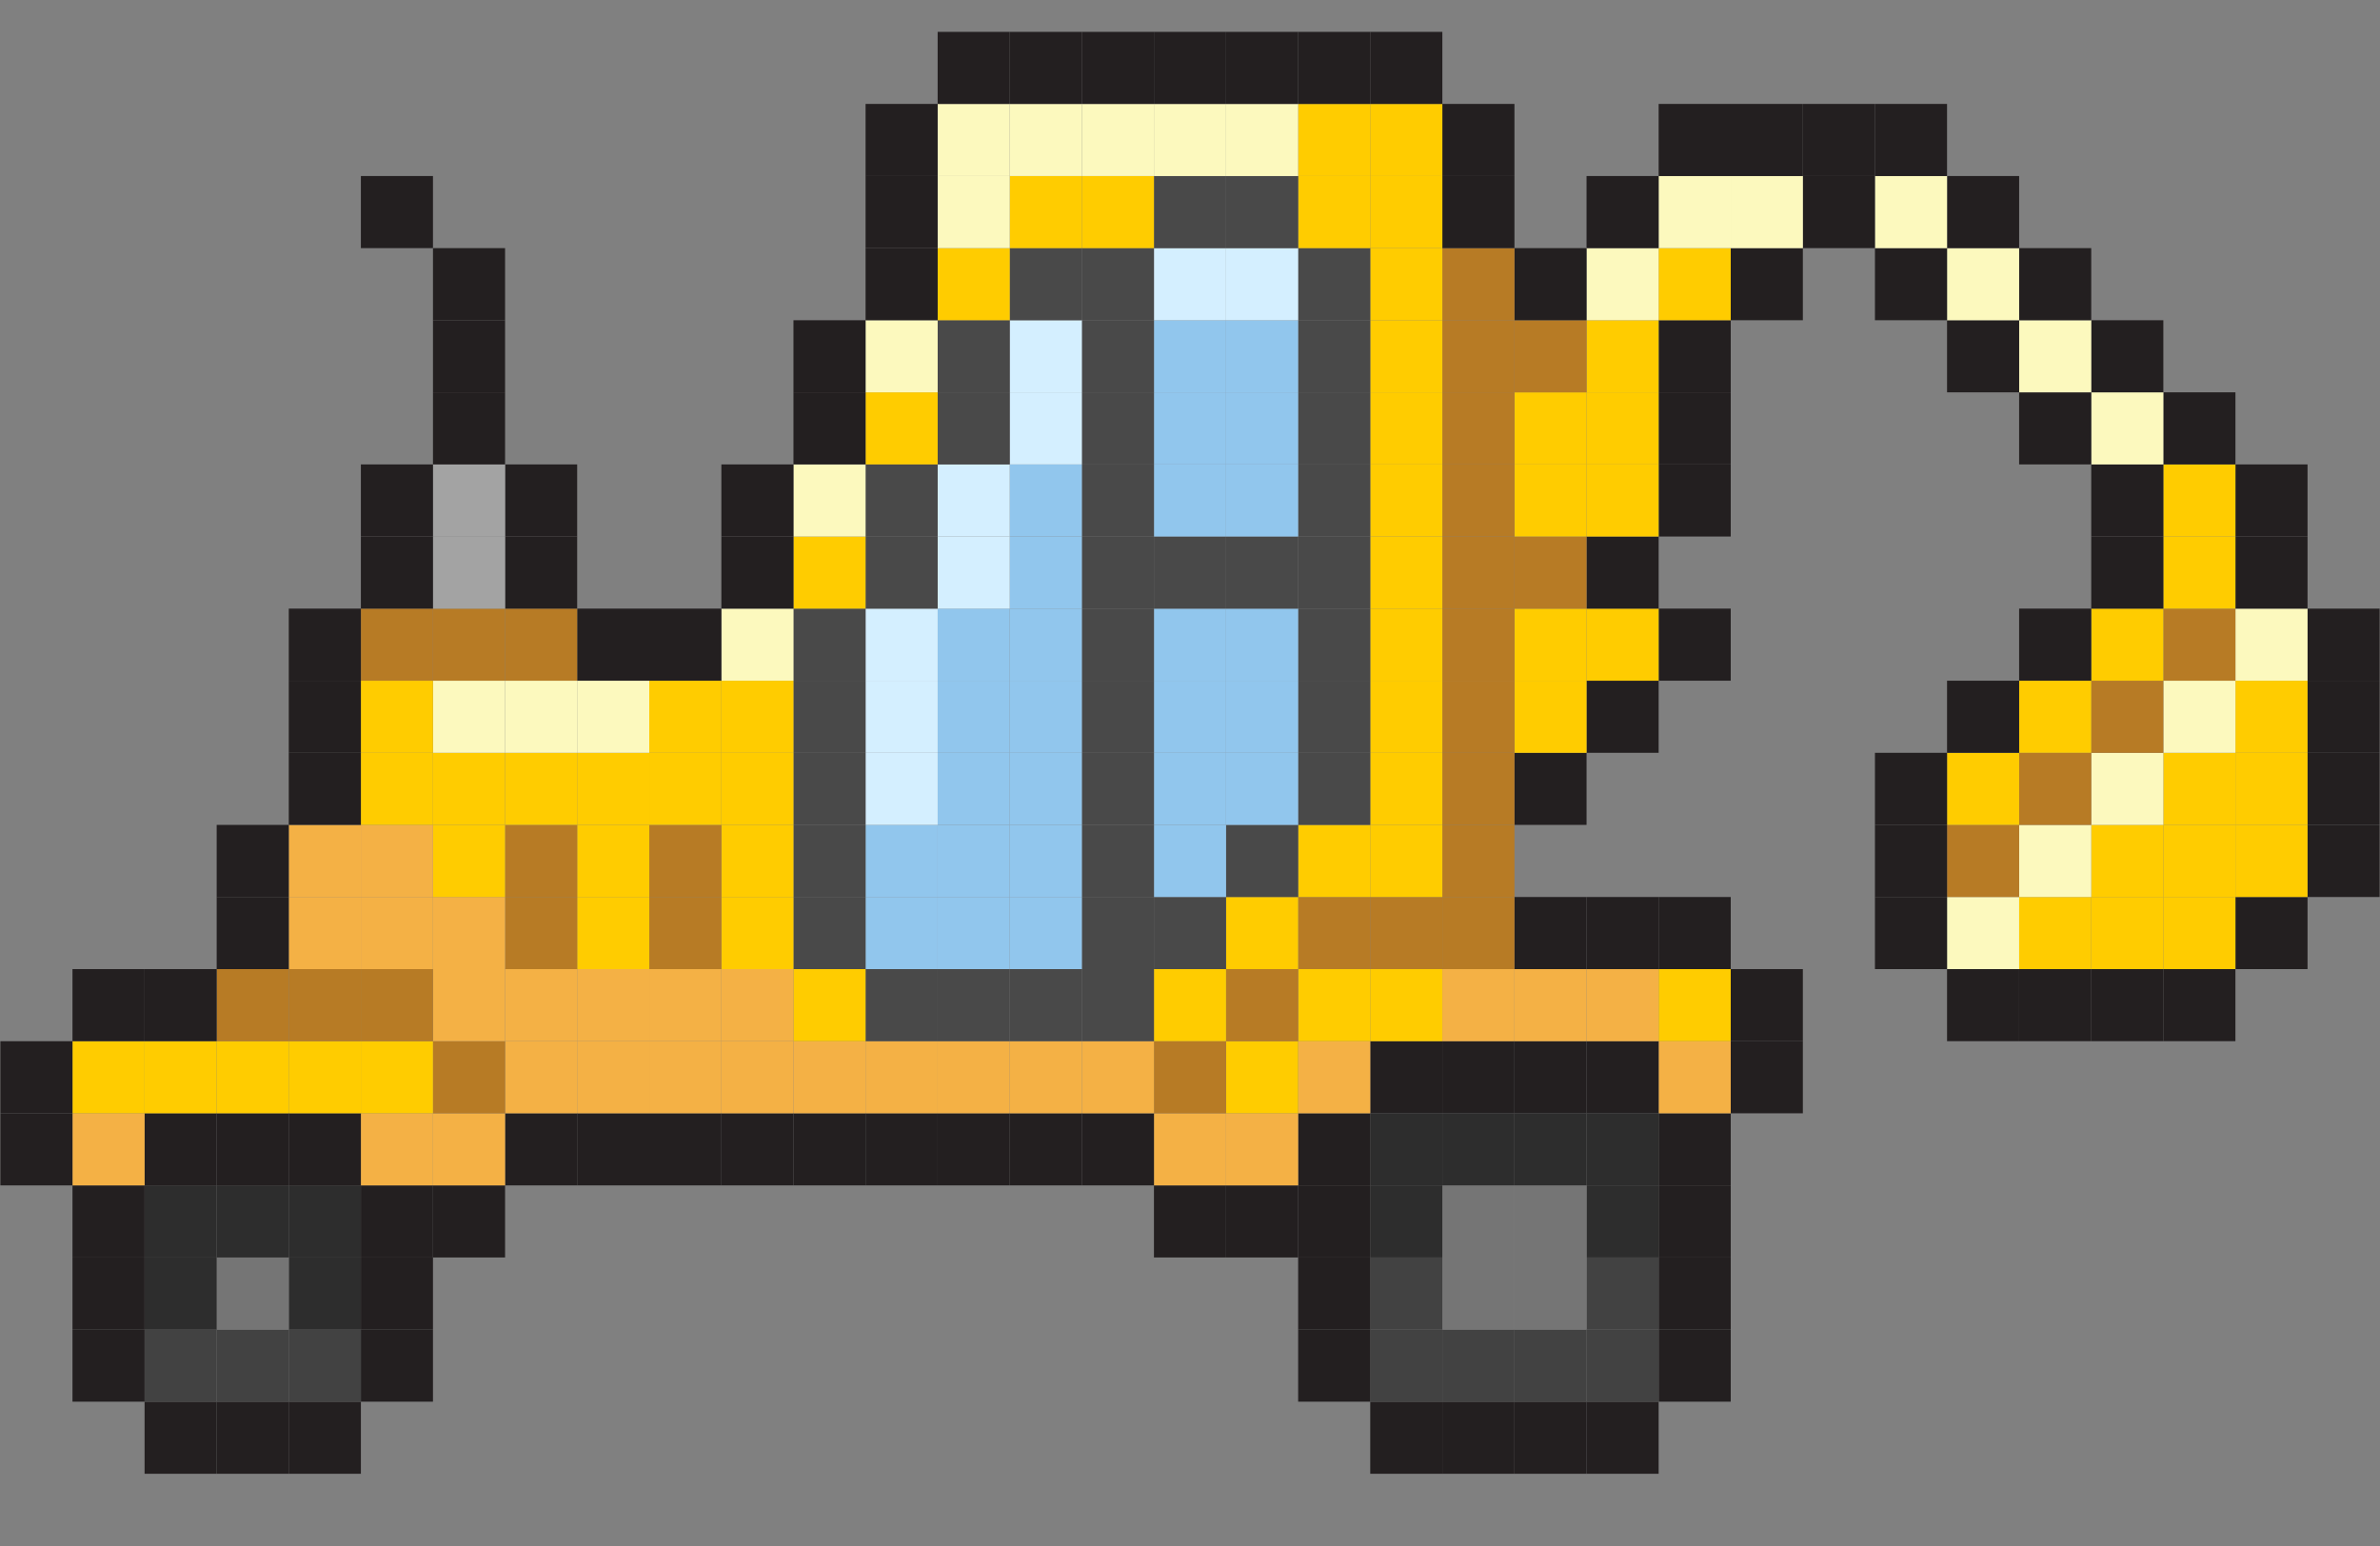 <svg xmlns="http://www.w3.org/2000/svg" xmlns:xlink="http://www.w3.org/1999/xlink" width="151.153" height="98.204" viewBox="0 0 151.153 98.204">
    <rect x="0" y="0" width="151.153" height="98.204" fill="#808080" stroke="none"/>
    <defs>
        <clipPath id="clip-path">
            <rect id="Rectangle_12218" data-name="Rectangle 12218" width="151.153" height="98.204" transform="translate(0 0)" fill="none"/>
        </clipPath>
        <clipPath id="clip-path-2">
            <rect id="Rectangle_12217" data-name="Rectangle 12217" width="151.105" height="91.579" fill="none"/>
        </clipPath>
    </defs>
    <g id="Group_37409" data-name="Group 37409" transform="translate(0 -46.997)">
        <g id="Group_37395" data-name="Group 37395" transform="translate(0 46.997)" clip-path="url(#clip-path)">
            <g id="Group_37394" data-name="Group 37394" transform="translate(0.024 2.022)">
                <g id="Group_37393" data-name="Group 37393" clip-path="url(#clip-path-2)">
                    <g id="Group_37392" data-name="Group 37392">
                        <g id="Group_37391" data-name="Group 37391" clip-path="url(#clip-path-2)">
                            <rect id="Rectangle_11843" data-name="Rectangle 11843" width="4.579" height="4.58" transform="translate(146.527 50.368)" fill="#231f20"/>
                            <rect id="Rectangle_11844" data-name="Rectangle 11844" width="4.579" height="4.579" transform="translate(146.527 45.79)" fill="#231f20"/>
                            <rect id="Rectangle_11845" data-name="Rectangle 11845" width="4.579" height="4.579" transform="translate(146.527 41.211)" fill="#231f20"/>
                            <rect id="Rectangle_11846" data-name="Rectangle 11846" width="4.579" height="4.579" transform="translate(146.527 36.632)" fill="#231f20"/>
                            <rect id="Rectangle_11847" data-name="Rectangle 11847" width="4.58" height="4.579" transform="translate(141.947 54.948)" fill="#231f20"/>
                            <rect id="Rectangle_11848" data-name="Rectangle 11848" width="4.58" height="4.58" transform="translate(141.947 50.368)" fill="#fc0"/>
                            <rect id="Rectangle_11849" data-name="Rectangle 11849" width="4.58" height="4.579" transform="translate(141.947 45.79)" fill="#fc0"/>
                            <rect id="Rectangle_11850" data-name="Rectangle 11850" width="4.58" height="4.579" transform="translate(141.947 41.211)" fill="#fc0"/>
                            <rect id="Rectangle_11851" data-name="Rectangle 11851" width="4.58" height="4.579" transform="translate(141.947 36.632)" fill="#fcf9be"/>
                            <rect id="Rectangle_11852" data-name="Rectangle 11852" width="4.58" height="4.58" transform="translate(141.947 32.053)" fill="#231f20"/>
                            <rect id="Rectangle_11853" data-name="Rectangle 11853" width="4.58" height="4.579" transform="translate(141.947 27.474)" fill="#231f20"/>
                            <rect id="Rectangle_11854" data-name="Rectangle 11854" width="4.579" height="4.579" transform="translate(137.368 59.526)" fill="#231f20"/>
                            <rect id="Rectangle_11855" data-name="Rectangle 11855" width="4.579" height="4.579" transform="translate(137.369 54.948)" fill="#fc0"/>
                            <rect id="Rectangle_11856" data-name="Rectangle 11856" width="4.579" height="4.58" transform="translate(137.369 50.368)" fill="#fc0"/>
                            <rect id="Rectangle_11857" data-name="Rectangle 11857" width="4.579" height="4.579" transform="translate(137.369 45.79)" fill="#fc0"/>
                            <rect id="Rectangle_11858" data-name="Rectangle 11858" width="4.579" height="4.579" transform="translate(137.369 41.211)" fill="#fcf9be"/>
                            <rect id="Rectangle_11859" data-name="Rectangle 11859" width="4.579" height="4.579" transform="translate(137.369 36.632)" fill="#b77b25"/>
                            <rect id="Rectangle_11860" data-name="Rectangle 11860" width="4.579" height="4.58" transform="translate(137.369 32.053)" fill="#fc0"/>
                            <rect id="Rectangle_11861" data-name="Rectangle 11861" width="4.579" height="4.579" transform="translate(137.369 27.474)" fill="#fc0"/>
                            <rect id="Rectangle_11862" data-name="Rectangle 11862" width="4.579" height="4.579" transform="translate(137.369 22.895)" fill="#231f20"/>
                            <rect id="Rectangle_11863" data-name="Rectangle 11863" width="4.579" height="4.579" transform="translate(132.79 59.526)" fill="#231f20"/>
                            <rect id="Rectangle_11864" data-name="Rectangle 11864" width="4.579" height="4.579" transform="translate(132.79 54.948)" fill="#fc0"/>
                            <rect id="Rectangle_11865" data-name="Rectangle 11865" width="4.579" height="4.58" transform="translate(132.79 50.368)" fill="#fc0"/>
                            <rect id="Rectangle_11866" data-name="Rectangle 11866" width="4.579" height="4.579" transform="translate(132.79 45.79)" fill="#fcf9be"/>
                            <rect id="Rectangle_11867" data-name="Rectangle 11867" width="4.579" height="4.579" transform="translate(132.79 41.211)" fill="#b77b25"/>
                            <rect id="Rectangle_11868" data-name="Rectangle 11868" width="4.579" height="4.579" transform="translate(132.79 36.632)" fill="#fc0"/>
                            <rect id="Rectangle_11869" data-name="Rectangle 11869" width="4.579" height="4.58" transform="translate(132.79 32.053)" fill="#231f20"/>
                            <rect id="Rectangle_11870" data-name="Rectangle 11870" width="4.579" height="4.579" transform="translate(132.79 27.474)" fill="#231f20"/>
                            <rect id="Rectangle_11871" data-name="Rectangle 11871" width="4.579" height="4.579" transform="translate(132.79 22.895)" fill="#fcf9be"/>
                            <rect id="Rectangle_11872" data-name="Rectangle 11872" width="4.579" height="4.58" transform="translate(132.79 18.316)" fill="#231f20"/>
                            <rect id="Rectangle_11873" data-name="Rectangle 11873" width="4.58" height="4.579" transform="translate(128.21 59.526)" fill="#231f20"/>
                            <rect id="Rectangle_11874" data-name="Rectangle 11874" width="4.58" height="4.579" transform="translate(128.21 54.948)" fill="#fc0"/>
                            <rect id="Rectangle_11875" data-name="Rectangle 11875" width="4.58" height="4.58" transform="translate(128.21 50.368)" fill="#fcf9be"/>
                            <rect id="Rectangle_11876" data-name="Rectangle 11876" width="4.58" height="4.579" transform="translate(128.21 45.79)" fill="#b77b25"/>
                            <rect id="Rectangle_11877" data-name="Rectangle 11877" width="4.58" height="4.579" transform="translate(128.21 41.211)" fill="#fc0"/>
                            <rect id="Rectangle_11878" data-name="Rectangle 11878" width="4.58" height="4.579" transform="translate(128.21 36.632)" fill="#231f20"/>
                            <rect id="Rectangle_11879" data-name="Rectangle 11879" width="4.58" height="4.579" transform="translate(128.21 22.895)" fill="#231f20"/>
                            <rect id="Rectangle_11880" data-name="Rectangle 11880" width="4.58" height="4.58" transform="translate(128.21 18.316)" fill="#fcf9be"/>
                            <rect id="Rectangle_11881" data-name="Rectangle 11881" width="4.58" height="4.579" transform="translate(128.21 13.737)" fill="#231f20"/>
                            <rect id="Rectangle_11882" data-name="Rectangle 11882" width="4.579" height="4.579" transform="translate(123.632 59.526)" fill="#231f20"/>
                            <rect id="Rectangle_11883" data-name="Rectangle 11883" width="4.579" height="4.579" transform="translate(123.632 54.948)" fill="#fcf9be"/>
                            <rect id="Rectangle_11884" data-name="Rectangle 11884" width="4.579" height="4.58" transform="translate(123.632 50.368)" fill="#b77b25"/>
                            <rect id="Rectangle_11885" data-name="Rectangle 11885" width="4.579" height="4.579" transform="translate(123.632 45.79)" fill="#fc0"/>
                            <rect id="Rectangle_11886" data-name="Rectangle 11886" width="4.579" height="4.579" transform="translate(123.632 41.211)" fill="#231f20"/>
                            <rect id="Rectangle_11887" data-name="Rectangle 11887" width="4.579" height="4.58" transform="translate(123.632 18.316)" fill="#231f20"/>
                            <rect id="Rectangle_11888" data-name="Rectangle 11888" width="4.579" height="4.579" transform="translate(123.632 13.737)" fill="#fcf9be"/>
                            <rect id="Rectangle_11889" data-name="Rectangle 11889" width="4.579" height="4.579" transform="translate(123.632 9.158)" fill="#231f20"/>
                            <rect id="Rectangle_11890" data-name="Rectangle 11890" width="4.579" height="4.579" transform="translate(119.053 54.948)" fill="#231f20"/>
                            <rect id="Rectangle_11891" data-name="Rectangle 11891" width="4.579" height="4.58" transform="translate(119.053 50.368)" fill="#231f20"/>
                            <rect id="Rectangle_11892" data-name="Rectangle 11892" width="4.579" height="4.579" transform="translate(119.053 45.79)" fill="#231f20"/>
                            <rect id="Rectangle_11893" data-name="Rectangle 11893" width="4.579" height="4.579" transform="translate(119.053 13.737)" fill="#231f20"/>
                            <rect id="Rectangle_11894" data-name="Rectangle 11894" width="4.579" height="4.579" transform="translate(119.053 9.158)" fill="#fcf9be"/>
                            <rect id="Rectangle_11895" data-name="Rectangle 11895" width="4.579" height="4.58" transform="translate(119.053 4.579)" fill="#231f20"/>
                            <rect id="Rectangle_11896" data-name="Rectangle 11896" width="4.579" height="4.579" transform="translate(114.474 9.158)" fill="#231f20"/>
                            <rect id="Rectangle_11897" data-name="Rectangle 11897" width="4.579" height="4.58" transform="translate(114.474 4.579)" fill="#231f20"/>
                            <rect id="Rectangle_11898" data-name="Rectangle 11898" width="4.58" height="4.58" transform="translate(109.895 64.105)" fill="#231f20"/>
                            <rect id="Rectangle_11899" data-name="Rectangle 11899" width="4.58" height="4.579" transform="translate(109.895 59.526)" fill="#231f20"/>
                            <rect id="Rectangle_11900" data-name="Rectangle 11900" width="4.58" height="4.579" transform="translate(109.895 13.737)" fill="#231f20"/>
                            <rect id="Rectangle_11901" data-name="Rectangle 11901" width="4.58" height="4.579" transform="translate(109.895 9.158)" fill="#fcf9be"/>
                            <rect id="Rectangle_11902" data-name="Rectangle 11902" width="4.58" height="4.58" transform="translate(109.895 4.579)" fill="#231f20"/>
                            <rect id="Rectangle_11903" data-name="Rectangle 11903" width="4.579" height="4.579" transform="translate(105.316 82.422)" fill="#231f20"/>
                            <rect id="Rectangle_11904" data-name="Rectangle 11904" width="4.579" height="4.58" transform="translate(105.316 77.842)" fill="#231f20"/>
                            <rect id="Rectangle_11905" data-name="Rectangle 11905" width="4.579" height="4.579" transform="translate(105.316 73.263)" fill="#231f20"/>
                            <rect id="Rectangle_11906" data-name="Rectangle 11906" width="4.579" height="4.579" transform="translate(105.316 68.685)" fill="#231f20"/>
                            <rect id="Rectangle_11907" data-name="Rectangle 11907" width="4.579" height="4.58" transform="translate(105.316 64.105)" fill="#f4b145"/>
                            <rect id="Rectangle_11908" data-name="Rectangle 11908" width="4.579" height="4.579" transform="translate(105.316 59.526)" fill="#fc0"/>
                            <rect id="Rectangle_11909" data-name="Rectangle 11909" width="4.579" height="4.579" transform="translate(105.316 54.948)" fill="#231f20"/>
                            <rect id="Rectangle_11910" data-name="Rectangle 11910" width="4.579" height="4.579" transform="translate(105.316 36.632)" fill="#231f20"/>
                            <rect id="Rectangle_11911" data-name="Rectangle 11911" width="4.579" height="4.579" transform="translate(105.316 27.474)" fill="#231f20"/>
                            <rect id="Rectangle_11912" data-name="Rectangle 11912" width="4.579" height="4.579" transform="translate(105.316 22.895)" fill="#231f20"/>
                            <rect id="Rectangle_11913" data-name="Rectangle 11913" width="4.579" height="4.58" transform="translate(105.316 18.316)" fill="#231f20"/>
                            <rect id="Rectangle_11914" data-name="Rectangle 11914" width="4.579" height="4.579" transform="translate(105.316 13.737)" fill="#fc0"/>
                            <rect id="Rectangle_11915" data-name="Rectangle 11915" width="4.579" height="4.579" transform="translate(105.316 9.158)" fill="#fcf9be"/>
                            <rect id="Rectangle_11916" data-name="Rectangle 11916" width="4.579" height="4.58" transform="translate(105.316 4.579)" fill="#231f20"/>
                            <rect id="Rectangle_11917" data-name="Rectangle 11917" width="4.579" height="4.579" transform="translate(100.737 87)" fill="#231f20"/>
                            <rect id="Rectangle_11918" data-name="Rectangle 11918" width="4.579" height="4.579" transform="translate(100.737 82.422)" fill="#424242"/>
                            <rect id="Rectangle_11919" data-name="Rectangle 11919" width="4.579" height="4.58" transform="translate(100.737 77.842)" fill="#424242"/>
                            <rect id="Rectangle_11920" data-name="Rectangle 11920" width="4.579" height="4.579" transform="translate(100.737 73.263)" fill="#2d2d2d"/>
                            <rect id="Rectangle_11921" data-name="Rectangle 11921" width="4.579" height="4.579" transform="translate(100.737 68.685)" fill="#2d2d2d"/>
                            <rect id="Rectangle_11922" data-name="Rectangle 11922" width="4.579" height="4.58" transform="translate(100.737 64.105)" fill="#231f20"/>
                            <rect id="Rectangle_11923" data-name="Rectangle 11923" width="4.579" height="4.579" transform="translate(100.737 59.526)" fill="#f4b145"/>
                            <rect id="Rectangle_11924" data-name="Rectangle 11924" width="4.579" height="4.579" transform="translate(100.737 54.948)" fill="#231f20"/>
                            <rect id="Rectangle_11925" data-name="Rectangle 11925" width="4.579" height="4.579" transform="translate(100.737 41.211)" fill="#231f20"/>
                            <rect id="Rectangle_11926" data-name="Rectangle 11926" width="4.579" height="4.579" transform="translate(100.737 36.632)" fill="#fc0"/>
                            <rect id="Rectangle_11927" data-name="Rectangle 11927" width="4.579" height="4.58" transform="translate(100.737 32.053)" fill="#231f20"/>
                            <rect id="Rectangle_11928" data-name="Rectangle 11928" width="4.579" height="4.579" transform="translate(100.737 27.474)" fill="#fc0"/>
                            <rect id="Rectangle_11929" data-name="Rectangle 11929" width="4.579" height="4.579" transform="translate(100.737 22.895)" fill="#fc0"/>
                            <rect id="Rectangle_11930" data-name="Rectangle 11930" width="4.579" height="4.58" transform="translate(100.737 18.316)" fill="#fc0"/>
                            <rect id="Rectangle_11931" data-name="Rectangle 11931" width="4.579" height="4.579" transform="translate(100.737 13.737)" fill="#fcf9be"/>
                            <rect id="Rectangle_11932" data-name="Rectangle 11932" width="4.579" height="4.579" transform="translate(100.737 9.158)" fill="#231f20"/>
                            <rect id="Rectangle_11933" data-name="Rectangle 11933" width="4.58" height="4.579" transform="translate(96.158 87)" fill="#231f20"/>
                            <rect id="Rectangle_11934" data-name="Rectangle 11934" width="4.58" height="4.579" transform="translate(96.158 82.422)" fill="#424242"/>
                            <rect id="Rectangle_11935" data-name="Rectangle 11935" width="4.58" height="4.58" transform="translate(96.158 77.842)" fill="#757575"/>
                            <rect id="Rectangle_11936" data-name="Rectangle 11936" width="4.58" height="4.579" transform="translate(96.158 73.263)" fill="#757575"/>
                            <rect id="Rectangle_11937" data-name="Rectangle 11937" width="4.58" height="4.579" transform="translate(96.158 68.685)" fill="#2d2d2d"/>
                            <rect id="Rectangle_11938" data-name="Rectangle 11938" width="4.58" height="4.58" transform="translate(96.158 64.105)" fill="#231f20"/>
                            <rect id="Rectangle_11939" data-name="Rectangle 11939" width="4.58" height="4.579" transform="translate(96.158 59.526)" fill="#f4b145"/>
                            <rect id="Rectangle_11940" data-name="Rectangle 11940" width="4.58" height="4.579" transform="translate(96.158 54.948)" fill="#231f20"/>
                            <rect id="Rectangle_11941" data-name="Rectangle 11941" width="4.58" height="4.579" transform="translate(96.158 45.789)" fill="#231f20"/>
                            <rect id="Rectangle_11942" data-name="Rectangle 11942" width="4.58" height="4.579" transform="translate(96.158 41.211)" fill="#fc0"/>
                            <rect id="Rectangle_11943" data-name="Rectangle 11943" width="4.58" height="4.579" transform="translate(96.158 36.632)" fill="#fc0"/>
                            <rect id="Rectangle_11944" data-name="Rectangle 11944" width="4.58" height="4.58" transform="translate(96.158 32.053)" fill="#b77b25"/>
                            <rect id="Rectangle_11945" data-name="Rectangle 11945" width="4.58" height="4.579" transform="translate(96.158 27.474)" fill="#fc0"/>
                            <rect id="Rectangle_11946" data-name="Rectangle 11946" width="4.58" height="4.579" transform="translate(96.158 22.895)" fill="#fc0"/>
                            <rect id="Rectangle_11947" data-name="Rectangle 11947" width="4.58" height="4.58" transform="translate(96.158 18.316)" fill="#b77b25"/>
                            <rect id="Rectangle_11948" data-name="Rectangle 11948" width="4.58" height="4.579" transform="translate(96.158 13.737)" fill="#231f20"/>
                            <rect id="Rectangle_11949" data-name="Rectangle 11949" width="4.579" height="4.579" transform="translate(91.579 87)" fill="#231f20"/>
                            <rect id="Rectangle_11950" data-name="Rectangle 11950" width="4.579" height="4.579" transform="translate(91.579 82.422)" fill="#424242"/>
                            <rect id="Rectangle_11951" data-name="Rectangle 11951" width="4.579" height="4.58" transform="translate(91.579 77.842)" fill="#757575"/>
                            <rect id="Rectangle_11952" data-name="Rectangle 11952" width="4.579" height="4.579" transform="translate(91.579 73.263)" fill="#757575"/>
                            <rect id="Rectangle_11953" data-name="Rectangle 11953" width="4.579" height="4.579" transform="translate(91.579 68.685)" fill="#2d2d2d"/>
                            <rect id="Rectangle_11954" data-name="Rectangle 11954" width="4.579" height="4.58" transform="translate(91.579 64.105)" fill="#231f20"/>
                            <rect id="Rectangle_11955" data-name="Rectangle 11955" width="4.579" height="4.579" transform="translate(91.579 59.526)" fill="#f4b145"/>
                            <rect id="Rectangle_11956" data-name="Rectangle 11956" width="4.579" height="4.579" transform="translate(91.579 54.948)" fill="#b77b25"/>
                            <rect id="Rectangle_11957" data-name="Rectangle 11957" width="4.579" height="4.58" transform="translate(91.579 50.368)" fill="#b77b25"/>
                            <rect id="Rectangle_11958" data-name="Rectangle 11958" width="4.579" height="4.579" transform="translate(91.579 45.789)" fill="#b77b25"/>
                            <rect id="Rectangle_11959" data-name="Rectangle 11959" width="4.579" height="4.579" transform="translate(91.579 41.211)" fill="#b77b25"/>
                            <rect id="Rectangle_11960" data-name="Rectangle 11960" width="4.579" height="4.579" transform="translate(91.579 36.632)" fill="#b77b25"/>
                            <rect id="Rectangle_11961" data-name="Rectangle 11961" width="4.579" height="4.58" transform="translate(91.579 32.053)" fill="#b77b25"/>
                            <rect id="Rectangle_11962" data-name="Rectangle 11962" width="4.579" height="4.579" transform="translate(91.579 27.474)" fill="#b77b25"/>
                            <rect id="Rectangle_11963" data-name="Rectangle 11963" width="4.579" height="4.579" transform="translate(91.579 22.895)" fill="#b77b25"/>
                            <rect id="Rectangle_11964" data-name="Rectangle 11964" width="4.579" height="4.58" transform="translate(91.579 18.316)" fill="#b77b25"/>
                            <rect id="Rectangle_11965" data-name="Rectangle 11965" width="4.579" height="4.579" transform="translate(91.579 13.737)" fill="#b77b25"/>
                            <rect id="Rectangle_11966" data-name="Rectangle 11966" width="4.579" height="4.579" transform="translate(91.579 9.158)" fill="#231f20"/>
                            <rect id="Rectangle_11967" data-name="Rectangle 11967" width="4.579" height="4.58" transform="translate(91.579 4.579)" fill="#231f20"/>
                            <rect id="Rectangle_11968" data-name="Rectangle 11968" width="4.579" height="4.579" transform="translate(87 87)" fill="#231f20"/>
                            <rect id="Rectangle_11969" data-name="Rectangle 11969" width="4.579" height="4.579" transform="translate(87 82.422)" fill="#424242"/>
                            <rect id="Rectangle_11970" data-name="Rectangle 11970" width="4.579" height="4.58" transform="translate(87 77.842)" fill="#424242"/>
                            <rect id="Rectangle_11971" data-name="Rectangle 11971" width="4.579" height="4.579" transform="translate(87 73.263)" fill="#2d2d2d"/>
                            <rect id="Rectangle_11972" data-name="Rectangle 11972" width="4.579" height="4.579" transform="translate(87 68.685)" fill="#2d2d2d"/>
                            <rect id="Rectangle_11973" data-name="Rectangle 11973" width="4.579" height="4.58" transform="translate(87 64.105)" fill="#231f20"/>
                            <rect id="Rectangle_11974" data-name="Rectangle 11974" width="4.579" height="4.579" transform="translate(87 59.526)" fill="#fc0"/>
                            <rect id="Rectangle_11975" data-name="Rectangle 11975" width="4.579" height="4.579" transform="translate(87 54.948)" fill="#b77b25"/>
                            <rect id="Rectangle_11976" data-name="Rectangle 11976" width="4.579" height="4.58" transform="translate(87 50.368)" fill="#fc0"/>
                            <rect id="Rectangle_11977" data-name="Rectangle 11977" width="4.579" height="4.579" transform="translate(87 45.789)" fill="#fc0"/>
                            <rect id="Rectangle_11978" data-name="Rectangle 11978" width="4.579" height="4.579" transform="translate(87 41.211)" fill="#fc0"/>
                            <rect id="Rectangle_11979" data-name="Rectangle 11979" width="4.579" height="4.579" transform="translate(87 36.632)" fill="#fc0"/>
                            <rect id="Rectangle_11980" data-name="Rectangle 11980" width="4.579" height="4.58" transform="translate(87 32.053)" fill="#fc0"/>
                            <rect id="Rectangle_11981" data-name="Rectangle 11981" width="4.579" height="4.579" transform="translate(87 27.474)" fill="#fc0"/>
                            <rect id="Rectangle_11982" data-name="Rectangle 11982" width="4.579" height="4.579" transform="translate(87 22.895)" fill="#fc0"/>
                            <rect id="Rectangle_11983" data-name="Rectangle 11983" width="4.579" height="4.58" transform="translate(87 18.316)" fill="#fc0"/>
                            <rect id="Rectangle_11984" data-name="Rectangle 11984" width="4.579" height="4.579" transform="translate(87 13.737)" fill="#fc0"/>
                            <rect id="Rectangle_11985" data-name="Rectangle 11985" width="4.579" height="4.579" transform="translate(87 9.158)" fill="#fc0"/>
                            <rect id="Rectangle_11986" data-name="Rectangle 11986" width="4.579" height="4.58" transform="translate(87 4.579)" fill="#fc0"/>
                            <rect id="Rectangle_11987" data-name="Rectangle 11987" width="4.579" height="4.579" transform="translate(87 0)" fill="#231f20"/>
                            <rect id="Rectangle_11988" data-name="Rectangle 11988" width="4.58" height="4.579" transform="translate(82.421 82.422)" fill="#231f20"/>
                            <rect id="Rectangle_11989" data-name="Rectangle 11989" width="4.58" height="4.58" transform="translate(82.421 77.842)" fill="#231f20"/>
                            <rect id="Rectangle_11990" data-name="Rectangle 11990" width="4.58" height="4.579" transform="translate(82.421 73.263)" fill="#231f20"/>
                            <rect id="Rectangle_11991" data-name="Rectangle 11991" width="4.58" height="4.579" transform="translate(82.421 68.685)" fill="#231f20"/>
                            <rect id="Rectangle_11992" data-name="Rectangle 11992" width="4.58" height="4.58" transform="translate(82.421 64.105)" fill="#f4b145"/>
                            <rect id="Rectangle_11993" data-name="Rectangle 11993" width="4.58" height="4.579" transform="translate(82.421 59.526)" fill="#fc0"/>
                            <rect id="Rectangle_11994" data-name="Rectangle 11994" width="4.58" height="4.579" transform="translate(82.421 54.948)" fill="#b77b25"/>
                            <rect id="Rectangle_11995" data-name="Rectangle 11995" width="4.58" height="4.58" transform="translate(82.421 50.368)" fill="#fc0"/>
                            <rect id="Rectangle_11996" data-name="Rectangle 11996" width="4.58" height="4.579" transform="translate(82.421 45.789)" fill="#494949"/>
                            <rect id="Rectangle_11997" data-name="Rectangle 11997" width="4.58" height="4.579" transform="translate(82.421 41.211)" fill="#494949"/>
                            <rect id="Rectangle_11998" data-name="Rectangle 11998" width="4.58" height="4.579" transform="translate(82.421 36.632)" fill="#494949"/>
                            <rect id="Rectangle_11999" data-name="Rectangle 11999" width="4.58" height="4.58" transform="translate(82.421 32.053)" fill="#494949"/>
                            <rect id="Rectangle_12000" data-name="Rectangle 12000" width="4.58" height="4.579" transform="translate(82.421 27.474)" fill="#494949"/>
                            <rect id="Rectangle_12001" data-name="Rectangle 12001" width="4.58" height="4.579" transform="translate(82.421 22.895)" fill="#494949"/>
                            <rect id="Rectangle_12002" data-name="Rectangle 12002" width="4.58" height="4.58" transform="translate(82.421 18.316)" fill="#494949"/>
                            <rect id="Rectangle_12003" data-name="Rectangle 12003" width="4.58" height="4.579" transform="translate(82.421 13.737)" fill="#494949"/>
                            <rect id="Rectangle_12004" data-name="Rectangle 12004" width="4.58" height="4.579" transform="translate(82.421 9.158)" fill="#fc0"/>
                            <rect id="Rectangle_12005" data-name="Rectangle 12005" width="4.58" height="4.58" transform="translate(82.421 4.579)" fill="#fc0"/>
                            <rect id="Rectangle_12006" data-name="Rectangle 12006" width="4.58" height="4.579" transform="translate(82.421 0)" fill="#231f20"/>
                            <rect id="Rectangle_12007" data-name="Rectangle 12007" width="4.579" height="4.579" transform="translate(77.842 73.263)" fill="#231f20"/>
                            <rect id="Rectangle_12008" data-name="Rectangle 12008" width="4.579" height="4.579" transform="translate(77.842 68.685)" fill="#f4b145"/>
                            <rect id="Rectangle_12009" data-name="Rectangle 12009" width="4.579" height="4.58" transform="translate(77.842 64.105)" fill="#fc0"/>
                            <rect id="Rectangle_12010" data-name="Rectangle 12010" width="4.579" height="4.579" transform="translate(77.842 59.526)" fill="#b77b25"/>
                            <rect id="Rectangle_12011" data-name="Rectangle 12011" width="4.579" height="4.579" transform="translate(77.842 54.948)" fill="#fc0"/>
                            <rect id="Rectangle_12012" data-name="Rectangle 12012" width="4.579" height="4.58" transform="translate(77.842 50.368)" fill="#494949"/>
                            <rect id="Rectangle_12013" data-name="Rectangle 12013" width="4.579" height="4.579" transform="translate(77.842 45.789)" fill="#91c6ed"/>
                            <rect id="Rectangle_12014" data-name="Rectangle 12014" width="4.579" height="4.579" transform="translate(77.842 41.211)" fill="#91c6ed"/>
                            <rect id="Rectangle_12015" data-name="Rectangle 12015" width="4.579" height="4.579" transform="translate(77.842 36.632)" fill="#91c6ed"/>
                            <rect id="Rectangle_12016" data-name="Rectangle 12016" width="4.579" height="4.58" transform="translate(77.842 32.053)" fill="#494949"/>
                            <rect id="Rectangle_12017" data-name="Rectangle 12017" width="4.579" height="4.579" transform="translate(77.842 27.474)" fill="#91c6ed"/>
                            <rect id="Rectangle_12018" data-name="Rectangle 12018" width="4.579" height="4.579" transform="translate(77.842 22.895)" fill="#91c6ed"/>
                            <rect id="Rectangle_12019" data-name="Rectangle 12019" width="4.579" height="4.58" transform="translate(77.842 18.316)" fill="#91c6ed"/>
                            <rect id="Rectangle_12020" data-name="Rectangle 12020" width="4.579" height="4.579" transform="translate(77.842 13.737)" fill="#d4efff"/>
                            <rect id="Rectangle_12021" data-name="Rectangle 12021" width="4.579" height="4.579" transform="translate(77.842 9.158)" fill="#494949"/>
                            <rect id="Rectangle_12022" data-name="Rectangle 12022" width="4.579" height="4.58" transform="translate(77.842 4.579)" fill="#fcf9be"/>
                            <rect id="Rectangle_12023" data-name="Rectangle 12023" width="4.579" height="4.579" transform="translate(77.842 0)" fill="#231f20"/>
                            <rect id="Rectangle_12024" data-name="Rectangle 12024" width="4.579" height="4.579" transform="translate(73.263 73.263)" fill="#231f20"/>
                            <rect id="Rectangle_12025" data-name="Rectangle 12025" width="4.579" height="4.579" transform="translate(73.263 68.685)" fill="#f4b145"/>
                            <rect id="Rectangle_12026" data-name="Rectangle 12026" width="4.579" height="4.58" transform="translate(73.263 64.105)" fill="#b77b25"/>
                            <rect id="Rectangle_12027" data-name="Rectangle 12027" width="4.579" height="4.579" transform="translate(73.263 59.526)" fill="#fc0"/>
                            <rect id="Rectangle_12028" data-name="Rectangle 12028" width="4.579" height="4.579" transform="translate(73.263 54.948)" fill="#494949"/>
                            <rect id="Rectangle_12029" data-name="Rectangle 12029" width="4.579" height="4.58" transform="translate(73.263 50.368)" fill="#91c6ed"/>
                            <rect id="Rectangle_12030" data-name="Rectangle 12030" width="4.579" height="4.579" transform="translate(73.263 45.789)" fill="#91c6ed"/>
                            <rect id="Rectangle_12031" data-name="Rectangle 12031" width="4.579" height="4.579" transform="translate(73.263 41.211)" fill="#91c6ed"/>
                            <rect id="Rectangle_12032" data-name="Rectangle 12032" width="4.579" height="4.579" transform="translate(73.263 36.632)" fill="#91c6ed"/>
                            <rect id="Rectangle_12033" data-name="Rectangle 12033" width="4.579" height="4.58" transform="translate(73.263 32.053)" fill="#494949"/>
                            <rect id="Rectangle_12034" data-name="Rectangle 12034" width="4.579" height="4.579" transform="translate(73.263 27.474)" fill="#91c6ed"/>
                            <rect id="Rectangle_12035" data-name="Rectangle 12035" width="4.579" height="4.579" transform="translate(73.263 22.895)" fill="#91c6ed"/>
                            <rect id="Rectangle_12036" data-name="Rectangle 12036" width="4.579" height="4.58" transform="translate(73.263 18.316)" fill="#91c6ed"/>
                            <rect id="Rectangle_12037" data-name="Rectangle 12037" width="4.579" height="4.579" transform="translate(73.263 13.737)" fill="#d4efff"/>
                            <rect id="Rectangle_12038" data-name="Rectangle 12038" width="4.579" height="4.579" transform="translate(73.263 9.158)" fill="#494949"/>
                            <rect id="Rectangle_12039" data-name="Rectangle 12039" width="4.579" height="4.58" transform="translate(73.263 4.579)" fill="#fcf9be"/>
                            <rect id="Rectangle_12040" data-name="Rectangle 12040" width="4.579" height="4.579" transform="translate(73.263 0)" fill="#231f20"/>
                            <rect id="Rectangle_12041" data-name="Rectangle 12041" width="4.579" height="4.579" transform="translate(68.685 68.685)" fill="#231f20"/>
                            <rect id="Rectangle_12042" data-name="Rectangle 12042" width="4.579" height="4.58" transform="translate(68.685 64.105)" fill="#f4b145"/>
                            <rect id="Rectangle_12043" data-name="Rectangle 12043" width="4.579" height="4.579" transform="translate(68.685 59.526)" fill="#494949"/>
                            <rect id="Rectangle_12044" data-name="Rectangle 12044" width="4.579" height="4.579" transform="translate(68.685 54.948)" fill="#494949"/>
                            <rect id="Rectangle_12045" data-name="Rectangle 12045" width="4.579" height="4.58" transform="translate(68.685 50.368)" fill="#494949"/>
                            <rect id="Rectangle_12046" data-name="Rectangle 12046" width="4.579" height="4.579" transform="translate(68.685 45.789)" fill="#494949"/>
                            <rect id="Rectangle_12047" data-name="Rectangle 12047" width="4.579" height="4.579" transform="translate(68.685 41.211)" fill="#494949"/>
                            <rect id="Rectangle_12048" data-name="Rectangle 12048" width="4.579" height="4.579" transform="translate(68.685 36.632)" fill="#494949"/>
                            <rect id="Rectangle_12049" data-name="Rectangle 12049" width="4.579" height="4.58" transform="translate(68.685 32.053)" fill="#494949"/>
                            <rect id="Rectangle_12050" data-name="Rectangle 12050" width="4.579" height="4.579" transform="translate(68.685 27.474)" fill="#494949"/>
                            <rect id="Rectangle_12051" data-name="Rectangle 12051" width="4.579" height="4.579" transform="translate(68.685 22.895)" fill="#494949"/>
                            <rect id="Rectangle_12052" data-name="Rectangle 12052" width="4.579" height="4.58" transform="translate(68.685 18.316)" fill="#494949"/>
                            <rect id="Rectangle_12053" data-name="Rectangle 12053" width="4.579" height="4.579" transform="translate(68.685 13.737)" fill="#494949"/>
                            <rect id="Rectangle_12054" data-name="Rectangle 12054" width="4.579" height="4.579" transform="translate(68.685 9.158)" fill="#fc0"/>
                            <rect id="Rectangle_12055" data-name="Rectangle 12055" width="4.579" height="4.58" transform="translate(68.685 4.579)" fill="#fcf9be"/>
                            <rect id="Rectangle_12056" data-name="Rectangle 12056" width="4.579" height="4.579" transform="translate(68.685 0)" fill="#231f20"/>
                            <rect id="Rectangle_12057" data-name="Rectangle 12057" width="4.58" height="4.579" transform="translate(64.105 68.685)" fill="#231f20"/>
                            <rect id="Rectangle_12058" data-name="Rectangle 12058" width="4.58" height="4.58" transform="translate(64.105 64.105)" fill="#f4b145"/>
                            <rect id="Rectangle_12059" data-name="Rectangle 12059" width="4.58" height="4.579" transform="translate(64.105 59.526)" fill="#494949"/>
                            <rect id="Rectangle_12060" data-name="Rectangle 12060" width="4.58" height="4.579" transform="translate(64.105 54.948)" fill="#91c6ed"/>
                            <rect id="Rectangle_12061" data-name="Rectangle 12061" width="4.58" height="4.58" transform="translate(64.105 50.368)" fill="#91c6ed"/>
                            <rect id="Rectangle_12062" data-name="Rectangle 12062" width="4.58" height="4.579" transform="translate(64.105 45.789)" fill="#91c6ed"/>
                            <rect id="Rectangle_12063" data-name="Rectangle 12063" width="4.58" height="4.579" transform="translate(64.105 41.211)" fill="#91c6ed"/>
                            <rect id="Rectangle_12064" data-name="Rectangle 12064" width="4.58" height="4.579" transform="translate(64.105 36.632)" fill="#91c6ed"/>
                            <rect id="Rectangle_12065" data-name="Rectangle 12065" width="4.58" height="4.58" transform="translate(64.105 32.053)" fill="#91c6ed"/>
                            <rect id="Rectangle_12066" data-name="Rectangle 12066" width="4.58" height="4.579" transform="translate(64.105 27.474)" fill="#91c6ed"/>
                            <rect id="Rectangle_12067" data-name="Rectangle 12067" width="4.58" height="4.579" transform="translate(64.105 22.895)" fill="#d4efff"/>
                            <rect id="Rectangle_12068" data-name="Rectangle 12068" width="4.58" height="4.58" transform="translate(64.105 18.316)" fill="#d4efff"/>
                            <rect id="Rectangle_12069" data-name="Rectangle 12069" width="4.58" height="4.579" transform="translate(64.105 13.737)" fill="#494949"/>
                            <rect id="Rectangle_12070" data-name="Rectangle 12070" width="4.58" height="4.579" transform="translate(64.105 9.158)" fill="#fc0"/>
                            <rect id="Rectangle_12071" data-name="Rectangle 12071" width="4.58" height="4.58" transform="translate(64.105 4.579)" fill="#fcf9be"/>
                            <rect id="Rectangle_12072" data-name="Rectangle 12072" width="4.58" height="4.579" transform="translate(64.105 0)" fill="#231f20"/>
                            <rect id="Rectangle_12073" data-name="Rectangle 12073" width="4.579" height="4.579" transform="translate(59.526 68.685)" fill="#231f20"/>
                            <rect id="Rectangle_12074" data-name="Rectangle 12074" width="4.579" height="4.58" transform="translate(59.526 64.105)" fill="#f4b145"/>
                            <rect id="Rectangle_12075" data-name="Rectangle 12075" width="4.579" height="4.579" transform="translate(59.526 59.526)" fill="#494949"/>
                            <rect id="Rectangle_12076" data-name="Rectangle 12076" width="4.579" height="4.579" transform="translate(59.526 54.948)" fill="#91c6ed"/>
                            <rect id="Rectangle_12077" data-name="Rectangle 12077" width="4.579" height="4.58" transform="translate(59.526 50.368)" fill="#91c6ed"/>
                            <rect id="Rectangle_12078" data-name="Rectangle 12078" width="4.579" height="4.579" transform="translate(59.526 45.789)" fill="#91c6ed"/>
                            <rect id="Rectangle_12079" data-name="Rectangle 12079" width="4.579" height="4.579" transform="translate(59.526 41.211)" fill="#91c6ed"/>
                            <rect id="Rectangle_12080" data-name="Rectangle 12080" width="4.579" height="4.579" transform="translate(59.526 36.632)" fill="#91c6ed"/>
                            <rect id="Rectangle_12081" data-name="Rectangle 12081" width="4.579" height="4.58" transform="translate(59.526 32.053)" fill="#d4efff"/>
                            <rect id="Rectangle_12082" data-name="Rectangle 12082" width="4.579" height="4.579" transform="translate(59.526 27.474)" fill="#d4efff"/>
                            <rect id="Rectangle_12083" data-name="Rectangle 12083" width="4.579" height="4.579" transform="translate(59.526 22.895)" fill="#494949"/>
                            <rect id="Rectangle_12084" data-name="Rectangle 12084" width="4.579" height="4.58" transform="translate(59.526 18.316)" fill="#494949"/>
                            <rect id="Rectangle_12085" data-name="Rectangle 12085" width="4.579" height="4.579" transform="translate(59.526 13.737)" fill="#fc0"/>
                            <rect id="Rectangle_12086" data-name="Rectangle 12086" width="4.579" height="4.579" transform="translate(59.526 9.158)" fill="#fcf9be"/>
                            <rect id="Rectangle_12087" data-name="Rectangle 12087" width="4.579" height="4.58" transform="translate(59.526 4.579)" fill="#fcf9be"/>
                            <rect id="Rectangle_12088" data-name="Rectangle 12088" width="4.579" height="4.579" transform="translate(59.526 0)" fill="#231f20"/>
                            <rect id="Rectangle_12089" data-name="Rectangle 12089" width="4.579" height="4.579" transform="translate(54.948 68.685)" fill="#231f20"/>
                            <rect id="Rectangle_12090" data-name="Rectangle 12090" width="4.579" height="4.58" transform="translate(54.948 64.105)" fill="#f4b145"/>
                            <rect id="Rectangle_12091" data-name="Rectangle 12091" width="4.579" height="4.579" transform="translate(54.948 59.526)" fill="#494949"/>
                            <rect id="Rectangle_12092" data-name="Rectangle 12092" width="4.579" height="4.579" transform="translate(54.948 54.948)" fill="#91c6ed"/>
                            <rect id="Rectangle_12093" data-name="Rectangle 12093" width="4.579" height="4.58" transform="translate(54.948 50.368)" fill="#91c6ed"/>
                            <rect id="Rectangle_12094" data-name="Rectangle 12094" width="4.579" height="4.579" transform="translate(54.948 45.789)" fill="#d4efff"/>
                            <rect id="Rectangle_12095" data-name="Rectangle 12095" width="4.579" height="4.579" transform="translate(54.948 41.211)" fill="#d4efff"/>
                            <rect id="Rectangle_12096" data-name="Rectangle 12096" width="4.579" height="4.579" transform="translate(54.948 36.632)" fill="#d4efff"/>
                            <rect id="Rectangle_12097" data-name="Rectangle 12097" width="4.579" height="4.58" transform="translate(54.948 32.053)" fill="#494949"/>
                            <rect id="Rectangle_12098" data-name="Rectangle 12098" width="4.579" height="4.579" transform="translate(54.948 27.474)" fill="#494949"/>
                            <rect id="Rectangle_12099" data-name="Rectangle 12099" width="4.579" height="4.579" transform="translate(54.948 22.895)" fill="#fc0"/>
                            <rect id="Rectangle_12100" data-name="Rectangle 12100" width="4.579" height="4.58" transform="translate(54.948 18.316)" fill="#fcf9be"/>
                            <rect id="Rectangle_12101" data-name="Rectangle 12101" width="4.579" height="4.579" transform="translate(54.948 13.737)" fill="#231f20"/>
                            <rect id="Rectangle_12102" data-name="Rectangle 12102" width="4.579" height="4.579" transform="translate(54.948 9.158)" fill="#231f20"/>
                            <rect id="Rectangle_12103" data-name="Rectangle 12103" width="4.579" height="4.58" transform="translate(54.948 4.579)" fill="#231f20"/>
                            <rect id="Rectangle_12104" data-name="Rectangle 12104" width="4.58" height="4.579" transform="translate(50.368 68.685)" fill="#231f20"/>
                            <rect id="Rectangle_12105" data-name="Rectangle 12105" width="4.58" height="4.58" transform="translate(50.368 64.105)" fill="#f4b145"/>
                            <rect id="Rectangle_12106" data-name="Rectangle 12106" width="4.58" height="4.579" transform="translate(50.368 59.526)" fill="#fc0"/>
                            <rect id="Rectangle_12107" data-name="Rectangle 12107" width="4.58" height="4.579" transform="translate(50.368 54.948)" fill="#494949"/>
                            <rect id="Rectangle_12108" data-name="Rectangle 12108" width="4.58" height="4.58" transform="translate(50.368 50.368)" fill="#494949"/>
                            <rect id="Rectangle_12109" data-name="Rectangle 12109" width="4.58" height="4.579" transform="translate(50.368 45.789)" fill="#494949"/>
                            <rect id="Rectangle_12110" data-name="Rectangle 12110" width="4.58" height="4.579" transform="translate(50.368 41.211)" fill="#494949"/>
                            <rect id="Rectangle_12111" data-name="Rectangle 12111" width="4.58" height="4.579" transform="translate(50.368 36.632)" fill="#494949"/>
                            <rect id="Rectangle_12112" data-name="Rectangle 12112" width="4.58" height="4.58" transform="translate(50.368 32.053)" fill="#fc0"/>
                            <rect id="Rectangle_12113" data-name="Rectangle 12113" width="4.58" height="4.579" transform="translate(50.368 27.474)" fill="#fcf9be"/>
                            <rect id="Rectangle_12114" data-name="Rectangle 12114" width="4.58" height="4.579" transform="translate(50.368 22.895)" fill="#231f20"/>
                            <rect id="Rectangle_12115" data-name="Rectangle 12115" width="4.58" height="4.58" transform="translate(50.368 18.316)" fill="#231f20"/>
                            <rect id="Rectangle_12116" data-name="Rectangle 12116" width="4.579" height="4.579" transform="translate(45.789 68.685)" fill="#231f20"/>
                            <rect id="Rectangle_12117" data-name="Rectangle 12117" width="4.579" height="4.58" transform="translate(45.789 64.105)" fill="#f4b145"/>
                            <rect id="Rectangle_12118" data-name="Rectangle 12118" width="4.579" height="4.579" transform="translate(45.79 59.526)" fill="#f4b145"/>
                            <rect id="Rectangle_12119" data-name="Rectangle 12119" width="4.579" height="4.579" transform="translate(45.79 54.948)" fill="#fc0"/>
                            <rect id="Rectangle_12120" data-name="Rectangle 12120" width="4.579" height="4.58" transform="translate(45.79 50.368)" fill="#fc0"/>
                            <rect id="Rectangle_12121" data-name="Rectangle 12121" width="4.579" height="4.579" transform="translate(45.79 45.789)" fill="#fc0"/>
                            <rect id="Rectangle_12122" data-name="Rectangle 12122" width="4.579" height="4.579" transform="translate(45.79 41.211)" fill="#fc0"/>
                            <rect id="Rectangle_12123" data-name="Rectangle 12123" width="4.579" height="4.579" transform="translate(45.79 36.632)" fill="#fcf9be"/>
                            <rect id="Rectangle_12124" data-name="Rectangle 12124" width="4.579" height="4.58" transform="translate(45.79 32.053)" fill="#231f20"/>
                            <rect id="Rectangle_12125" data-name="Rectangle 12125" width="4.579" height="4.579" transform="translate(45.79 27.474)" fill="#231f20"/>
                            <rect id="Rectangle_12126" data-name="Rectangle 12126" width="4.579" height="4.579" transform="translate(41.211 68.685)" fill="#231f20"/>
                            <rect id="Rectangle_12127" data-name="Rectangle 12127" width="4.579" height="4.58" transform="translate(41.211 64.105)" fill="#f4b145"/>
                            <rect id="Rectangle_12128" data-name="Rectangle 12128" width="4.579" height="4.579" transform="translate(41.211 59.526)" fill="#f4b145"/>
                            <rect id="Rectangle_12129" data-name="Rectangle 12129" width="4.579" height="4.579" transform="translate(41.211 54.948)" fill="#b77b25"/>
                            <rect id="Rectangle_12130" data-name="Rectangle 12130" width="4.579" height="4.58" transform="translate(41.211 50.368)" fill="#b77b25"/>
                            <rect id="Rectangle_12131" data-name="Rectangle 12131" width="4.579" height="4.579" transform="translate(41.211 45.789)" fill="#fc0"/>
                            <rect id="Rectangle_12132" data-name="Rectangle 12132" width="4.579" height="4.579" transform="translate(41.211 41.211)" fill="#fc0"/>
                            <rect id="Rectangle_12133" data-name="Rectangle 12133" width="4.579" height="4.579" transform="translate(41.211 36.632)" fill="#231f20"/>
                            <rect id="Rectangle_12134" data-name="Rectangle 12134" width="4.58" height="4.579" transform="translate(36.631 68.685)" fill="#231f20"/>
                            <rect id="Rectangle_12135" data-name="Rectangle 12135" width="4.58" height="4.58" transform="translate(36.631 64.105)" fill="#f4b145"/>
                            <rect id="Rectangle_12136" data-name="Rectangle 12136" width="4.58" height="4.579" transform="translate(36.631 59.526)" fill="#f4b145"/>
                            <rect id="Rectangle_12137" data-name="Rectangle 12137" width="4.58" height="4.579" transform="translate(36.631 54.948)" fill="#fc0"/>
                            <rect id="Rectangle_12138" data-name="Rectangle 12138" width="4.58" height="4.58" transform="translate(36.631 50.368)" fill="#fc0"/>
                            <rect id="Rectangle_12139" data-name="Rectangle 12139" width="4.58" height="4.579" transform="translate(36.631 45.789)" fill="#fc0"/>
                            <rect id="Rectangle_12140" data-name="Rectangle 12140" width="4.58" height="4.579" transform="translate(36.631 41.211)" fill="#fcf9be"/>
                            <rect id="Rectangle_12141" data-name="Rectangle 12141" width="4.58" height="4.579" transform="translate(36.631 36.632)" fill="#231f20"/>
                            <rect id="Rectangle_12142" data-name="Rectangle 12142" width="4.579" height="4.579" transform="translate(32.053 68.685)" fill="#231f20"/>
                            <rect id="Rectangle_12143" data-name="Rectangle 12143" width="4.579" height="4.58" transform="translate(32.053 64.105)" fill="#f4b145"/>
                            <rect id="Rectangle_12144" data-name="Rectangle 12144" width="4.579" height="4.579" transform="translate(32.053 59.526)" fill="#f4b145"/>
                            <rect id="Rectangle_12145" data-name="Rectangle 12145" width="4.579" height="4.579" transform="translate(32.053 54.948)" fill="#b77b25"/>
                            <rect id="Rectangle_12146" data-name="Rectangle 12146" width="4.579" height="4.58" transform="translate(32.053 50.368)" fill="#b77b25"/>
                            <rect id="Rectangle_12147" data-name="Rectangle 12147" width="4.579" height="4.579" transform="translate(32.053 45.789)" fill="#fc0"/>
                            <rect id="Rectangle_12148" data-name="Rectangle 12148" width="4.579" height="4.579" transform="translate(32.053 41.211)" fill="#fcf9be"/>
                            <rect id="Rectangle_12149" data-name="Rectangle 12149" width="4.579" height="4.579" transform="translate(32.053 36.632)" fill="#b77b25"/>
                            <rect id="Rectangle_12150" data-name="Rectangle 12150" width="4.579" height="4.58" transform="translate(32.053 32.053)" fill="#231f20"/>
                            <rect id="Rectangle_12151" data-name="Rectangle 12151" width="4.579" height="4.579" transform="translate(32.053 27.474)" fill="#231f20"/>
                            <rect id="Rectangle_12152" data-name="Rectangle 12152" width="4.579" height="4.579" transform="translate(27.474 73.263)" fill="#231f20"/>
                            <rect id="Rectangle_12153" data-name="Rectangle 12153" width="4.579" height="4.579" transform="translate(27.474 68.685)" fill="#f4b145"/>
                            <rect id="Rectangle_12154" data-name="Rectangle 12154" width="4.579" height="4.58" transform="translate(27.474 64.105)" fill="#b77b25"/>
                            <rect id="Rectangle_12155" data-name="Rectangle 12155" width="4.579" height="4.579" transform="translate(27.474 59.526)" fill="#f4b145"/>
                            <rect id="Rectangle_12156" data-name="Rectangle 12156" width="4.579" height="4.579" transform="translate(27.474 54.948)" fill="#f4b145"/>
                            <rect id="Rectangle_12157" data-name="Rectangle 12157" width="4.579" height="4.58" transform="translate(27.474 50.368)" fill="#fc0"/>
                            <rect id="Rectangle_12158" data-name="Rectangle 12158" width="4.579" height="4.579" transform="translate(27.474 45.789)" fill="#fc0"/>
                            <rect id="Rectangle_12159" data-name="Rectangle 12159" width="4.579" height="4.579" transform="translate(27.474 41.211)" fill="#fcf9be"/>
                            <rect id="Rectangle_12160" data-name="Rectangle 12160" width="4.579" height="4.579" transform="translate(27.474 36.632)" fill="#b77b25"/>
                            <rect id="Rectangle_12161" data-name="Rectangle 12161" width="4.579" height="4.58" transform="translate(27.474 32.053)" fill="#a3a3a3"/>
                            <rect id="Rectangle_12162" data-name="Rectangle 12162" width="4.579" height="4.579" transform="translate(27.474 27.474)" fill="#a3a3a3"/>
                            <rect id="Rectangle_12163" data-name="Rectangle 12163" width="4.579" height="4.579" transform="translate(27.474 22.895)" fill="#231f20"/>
                            <rect id="Rectangle_12164" data-name="Rectangle 12164" width="4.579" height="4.58" transform="translate(27.474 18.316)" fill="#231f20"/>
                            <rect id="Rectangle_12165" data-name="Rectangle 12165" width="4.579" height="4.579" transform="translate(27.474 13.737)" fill="#231f20"/>
                            <rect id="Rectangle_12166" data-name="Rectangle 12166" width="4.579" height="4.579" transform="translate(22.895 82.422)" fill="#231f20"/>
                            <rect id="Rectangle_12167" data-name="Rectangle 12167" width="4.579" height="4.58" transform="translate(22.895 77.842)" fill="#231f20"/>
                            <rect id="Rectangle_12168" data-name="Rectangle 12168" width="4.579" height="4.579" transform="translate(22.895 73.263)" fill="#231f20"/>
                            <rect id="Rectangle_12169" data-name="Rectangle 12169" width="4.579" height="4.579" transform="translate(22.895 68.685)" fill="#f4b145"/>
                            <rect id="Rectangle_12170" data-name="Rectangle 12170" width="4.579" height="4.58" transform="translate(22.895 64.105)" fill="#fc0"/>
                            <rect id="Rectangle_12171" data-name="Rectangle 12171" width="4.579" height="4.579" transform="translate(22.895 59.526)" fill="#b77b25"/>
                            <rect id="Rectangle_12172" data-name="Rectangle 12172" width="4.579" height="4.579" transform="translate(22.895 54.948)" fill="#f4b145"/>
                            <rect id="Rectangle_12173" data-name="Rectangle 12173" width="4.579" height="4.58" transform="translate(22.895 50.368)" fill="#f4b145"/>
                            <rect id="Rectangle_12174" data-name="Rectangle 12174" width="4.579" height="4.579" transform="translate(22.895 45.789)" fill="#fc0"/>
                            <rect id="Rectangle_12175" data-name="Rectangle 12175" width="4.579" height="4.579" transform="translate(22.895 41.211)" fill="#fc0"/>
                            <rect id="Rectangle_12176" data-name="Rectangle 12176" width="4.579" height="4.579" transform="translate(22.895 36.632)" fill="#b77b25"/>
                            <rect id="Rectangle_12177" data-name="Rectangle 12177" width="4.579" height="4.58" transform="translate(22.895 32.053)" fill="#231f20"/>
                            <rect id="Rectangle_12178" data-name="Rectangle 12178" width="4.579" height="4.579" transform="translate(22.895 27.474)" fill="#231f20"/>
                            <rect id="Rectangle_12179" data-name="Rectangle 12179" width="4.579" height="4.579" transform="translate(22.895 9.158)" fill="#231f20"/>
                            <rect id="Rectangle_12180" data-name="Rectangle 12180" width="4.58" height="4.579" transform="translate(18.316 87)" fill="#231f20"/>
                            <rect id="Rectangle_12181" data-name="Rectangle 12181" width="4.58" height="4.579" transform="translate(18.316 82.422)" fill="#424242"/>
                            <rect id="Rectangle_12182" data-name="Rectangle 12182" width="4.58" height="4.58" transform="translate(18.316 77.842)" fill="#2d2d2d"/>
                            <rect id="Rectangle_12183" data-name="Rectangle 12183" width="4.58" height="4.579" transform="translate(18.316 73.263)" fill="#2d2d2d"/>
                            <rect id="Rectangle_12184" data-name="Rectangle 12184" width="4.58" height="4.579" transform="translate(18.316 68.685)" fill="#231f20"/>
                            <rect id="Rectangle_12185" data-name="Rectangle 12185" width="4.58" height="4.58" transform="translate(18.316 64.105)" fill="#fc0"/>
                            <rect id="Rectangle_12186" data-name="Rectangle 12186" width="4.58" height="4.579" transform="translate(18.316 59.526)" fill="#b77b25"/>
                            <rect id="Rectangle_12187" data-name="Rectangle 12187" width="4.58" height="4.579" transform="translate(18.316 54.948)" fill="#f4b145"/>
                            <rect id="Rectangle_12188" data-name="Rectangle 12188" width="4.58" height="4.58" transform="translate(18.316 50.368)" fill="#f4b145"/>
                            <rect id="Rectangle_12189" data-name="Rectangle 12189" width="4.58" height="4.579" transform="translate(18.316 45.789)" fill="#231f20"/>
                            <rect id="Rectangle_12190" data-name="Rectangle 12190" width="4.58" height="4.579" transform="translate(18.316 41.211)" fill="#231f20"/>
                            <rect id="Rectangle_12191" data-name="Rectangle 12191" width="4.58" height="4.579" transform="translate(18.316 36.632)" fill="#231f20"/>
                            <rect id="Rectangle_12192" data-name="Rectangle 12192" width="4.579" height="4.579" transform="translate(13.737 87)" fill="#231f20"/>
                            <rect id="Rectangle_12193" data-name="Rectangle 12193" width="4.579" height="4.579" transform="translate(13.737 82.422)" fill="#424242"/>
                            <rect id="Rectangle_12194" data-name="Rectangle 12194" width="4.579" height="4.58" transform="translate(13.737 77.842)" fill="#757575"/>
                            <rect id="Rectangle_12195" data-name="Rectangle 12195" width="4.579" height="4.579" transform="translate(13.737 73.263)" fill="#2d2d2d"/>
                            <rect id="Rectangle_12196" data-name="Rectangle 12196" width="4.579" height="4.579" transform="translate(13.737 68.685)" fill="#231f20"/>
                            <rect id="Rectangle_12197" data-name="Rectangle 12197" width="4.579" height="4.58" transform="translate(13.737 64.105)" fill="#fc0"/>
                            <rect id="Rectangle_12198" data-name="Rectangle 12198" width="4.579" height="4.579" transform="translate(13.737 59.526)" fill="#b77b25"/>
                            <rect id="Rectangle_12199" data-name="Rectangle 12199" width="4.579" height="4.579" transform="translate(13.737 54.948)" fill="#231f20"/>
                            <rect id="Rectangle_12200" data-name="Rectangle 12200" width="4.579" height="4.58" transform="translate(13.737 50.368)" fill="#231f20"/>
                            <rect id="Rectangle_12201" data-name="Rectangle 12201" width="4.579" height="4.579" transform="translate(9.158 87)" fill="#231f20"/>
                            <rect id="Rectangle_12202" data-name="Rectangle 12202" width="4.579" height="4.579" transform="translate(9.158 82.422)" fill="#424242"/>
                            <rect id="Rectangle_12203" data-name="Rectangle 12203" width="4.579" height="4.58" transform="translate(9.158 77.842)" fill="#2d2d2d"/>
                            <rect id="Rectangle_12204" data-name="Rectangle 12204" width="4.579" height="4.579" transform="translate(9.158 73.263)" fill="#2d2d2d"/>
                            <rect id="Rectangle_12205" data-name="Rectangle 12205" width="4.579" height="4.579" transform="translate(9.158 68.685)" fill="#231f20"/>
                            <rect id="Rectangle_12206" data-name="Rectangle 12206" width="4.579" height="4.58" transform="translate(9.158 64.105)" fill="#fc0"/>
                            <rect id="Rectangle_12207" data-name="Rectangle 12207" width="4.579" height="4.579" transform="translate(9.158 59.526)" fill="#231f20"/>
                            <rect id="Rectangle_12208" data-name="Rectangle 12208" width="4.58" height="4.579" transform="translate(4.579 82.422)" fill="#231f20"/>
                            <rect id="Rectangle_12209" data-name="Rectangle 12209" width="4.58" height="4.58" transform="translate(4.579 77.842)" fill="#231f20"/>
                            <rect id="Rectangle_12210" data-name="Rectangle 12210" width="4.58" height="4.579" transform="translate(4.579 73.263)" fill="#231f20"/>
                            <rect id="Rectangle_12211" data-name="Rectangle 12211" width="4.58" height="4.579" transform="translate(4.579 68.685)" fill="#f4b145"/>
                            <rect id="Rectangle_12212" data-name="Rectangle 12212" width="4.58" height="4.58" transform="translate(4.579 64.105)" fill="#fc0"/>
                            <rect id="Rectangle_12213" data-name="Rectangle 12213" width="4.58" height="4.579" transform="translate(4.579 59.526)" fill="#231f20"/>
                            <rect id="Rectangle_12214" data-name="Rectangle 12214" width="4.579" height="4.579" transform="translate(0 68.685)" fill="#231f20"/>
                            <rect id="Rectangle_12215" data-name="Rectangle 12215" width="4.579" height="4.58" transform="translate(0 64.105)" fill="#231f20"/>
                        </g>
                    </g>
                </g>
            </g>
        </g>
    </g>
</svg>
